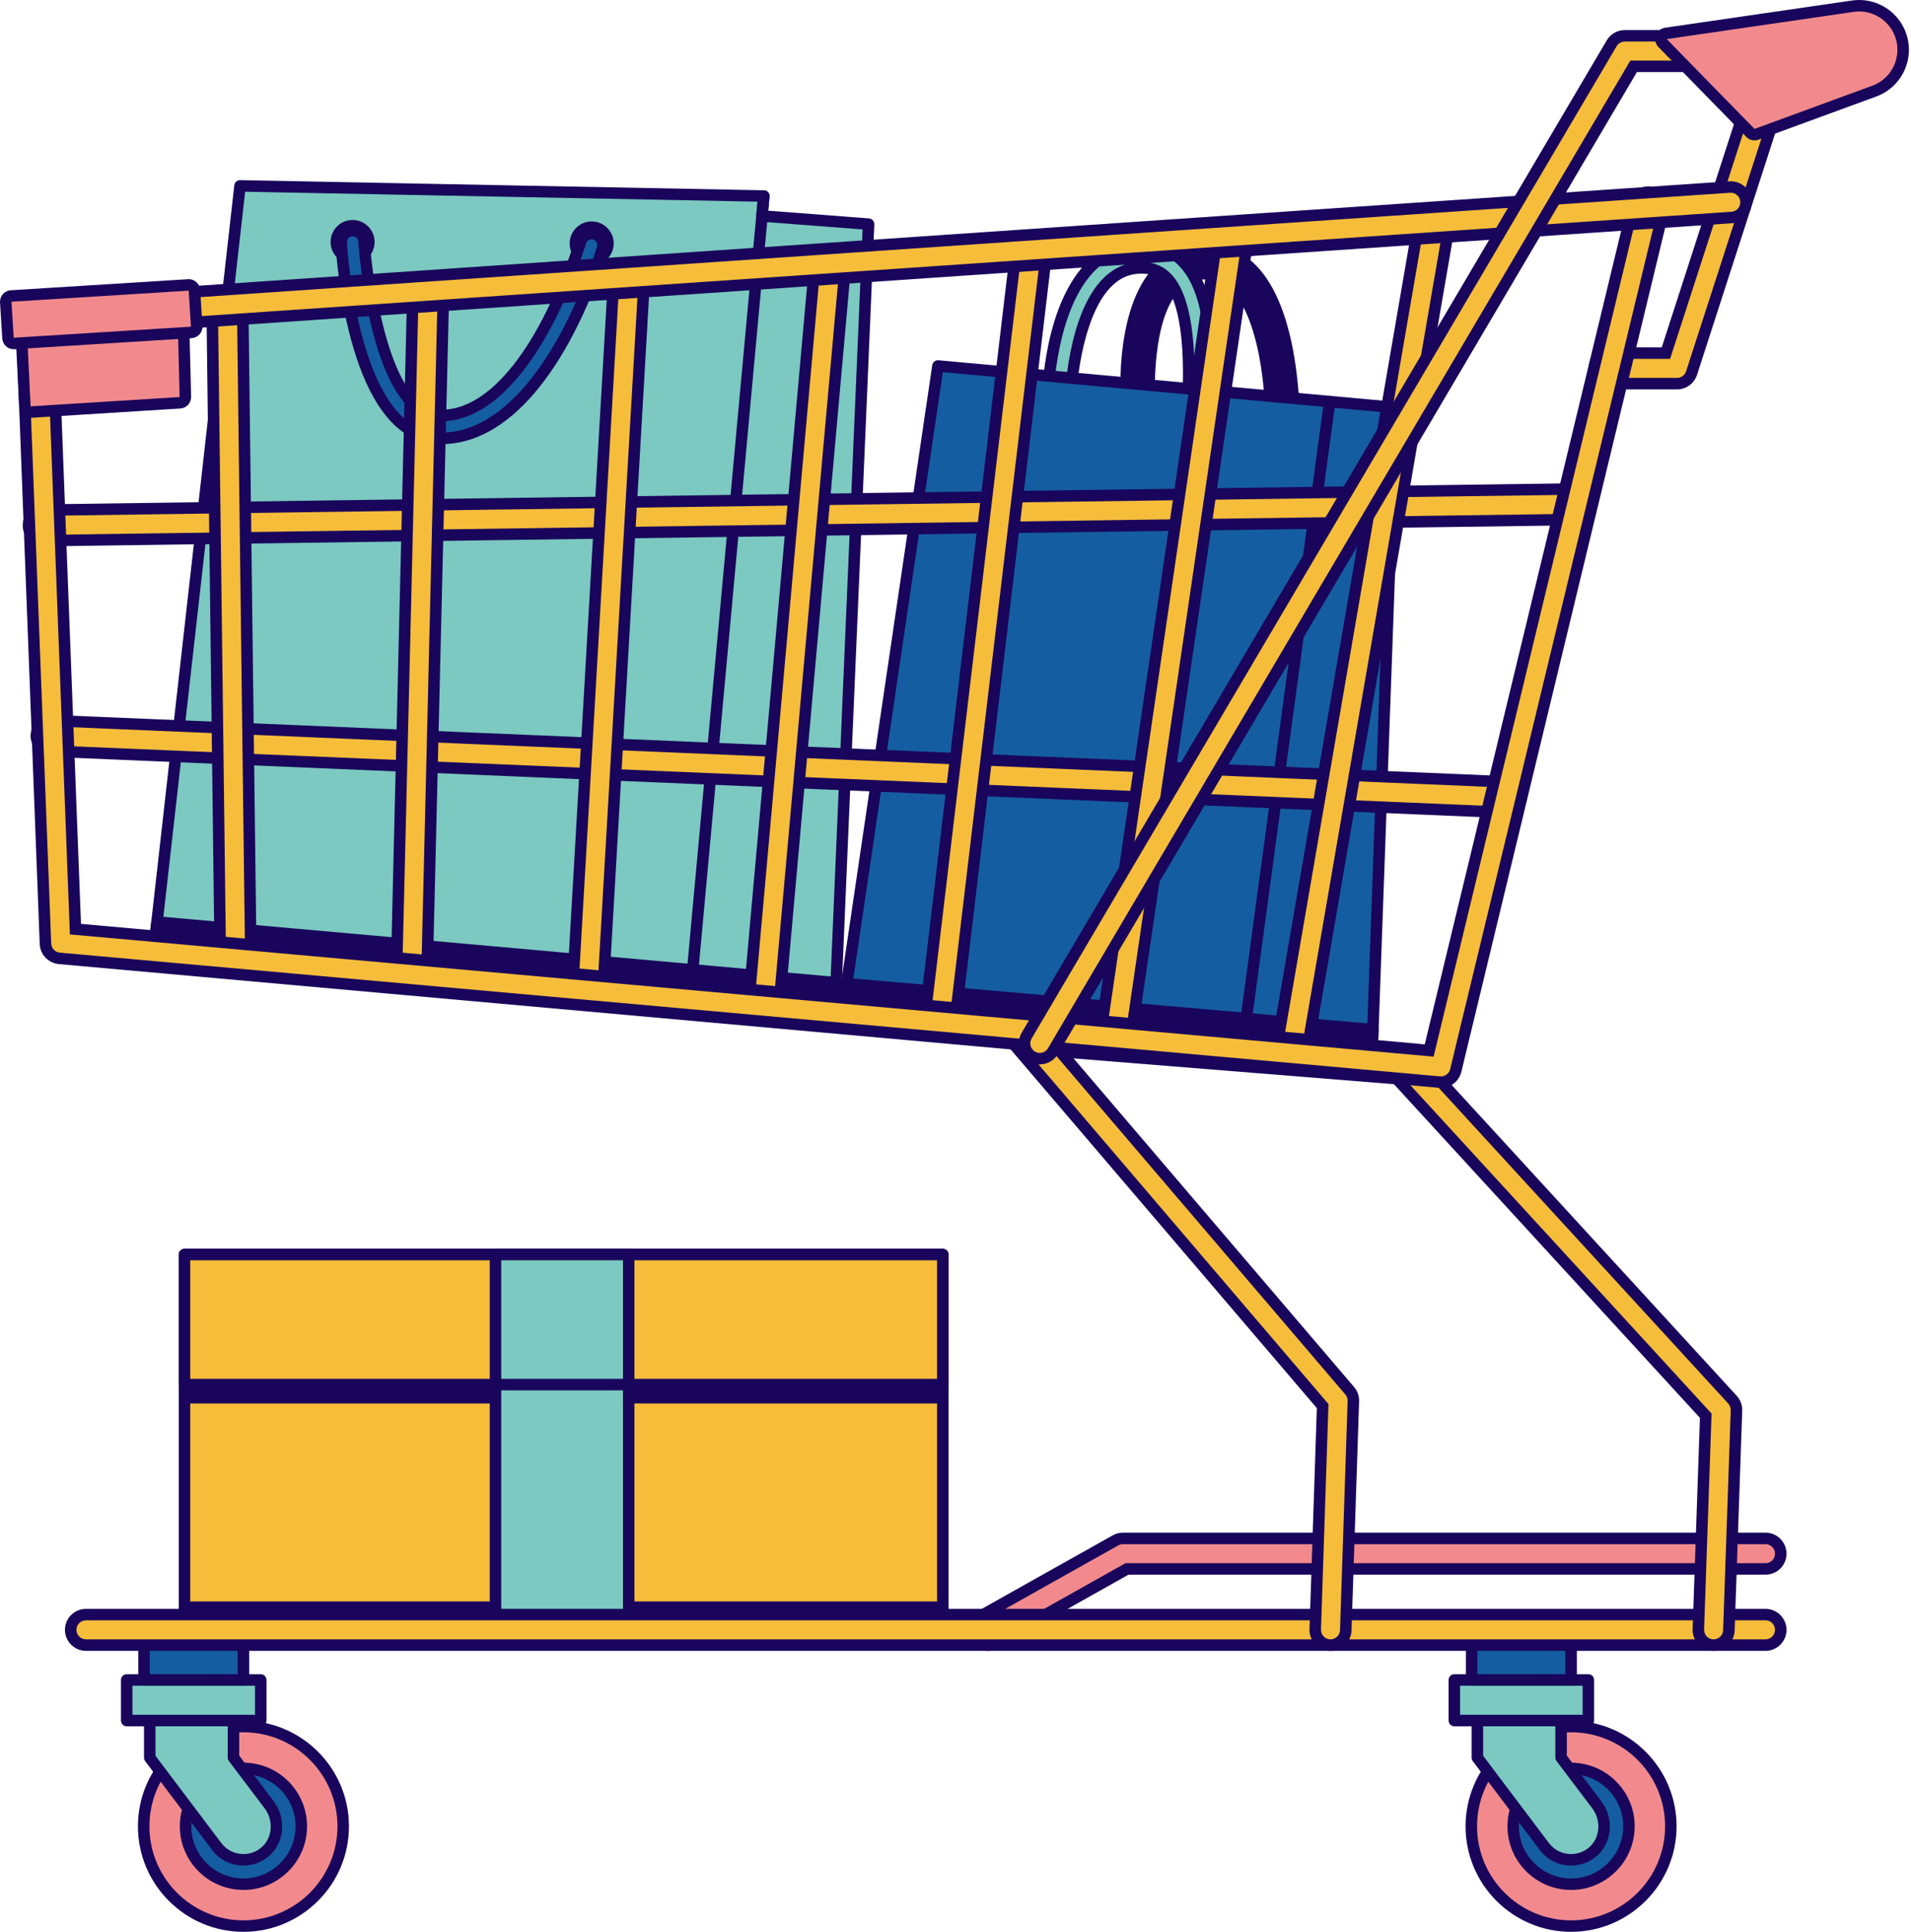<?xml version="1.0" encoding="UTF-8"?><svg xmlns="http://www.w3.org/2000/svg" xmlns:xlink="http://www.w3.org/1999/xlink" height="500.0" id="Layer_2" preserveAspectRatio="xMidYMid meet" version="1.1" viewBox="-0.0 0.0 494.7 500.0" width="494.7" x="0" xml:space="preserve" y="0" zoomAndPan="magnify"><g><g><g><g id="change1_6"><circle cx="406.704" cy="472.687" fill="#f28a8d" r="25.827"/></g><g id="change2_41"><path d="M406.704,500c-15.061,0-27.314-12.253-27.314-27.313 s12.253-27.313,27.314-27.313c15.061,0,27.313,12.253,27.313,27.313 S421.765,500,406.704,500z M406.704,448.347c-13.421,0-24.341,10.919-24.341,24.34 s10.919,24.34,24.341,24.34s24.34-10.919,24.34-24.34 S420.125,448.347,406.704,448.347z" fill="#19055b"/></g></g><g><g id="change3_1"><circle cx="406.704" cy="472.687" fill="#145da0" r="14.98"/></g><g id="change2_1"><path d="M406.704,489.153c-9.08,0-16.467-7.387-16.467-16.466 s7.387-16.466,16.467-16.466c9.079,0,16.466,7.387,16.466,16.466 S415.784,489.153,406.704,489.153z M406.704,459.194 c-7.44,0-13.493,6.053-13.493,13.493s6.053,13.493,13.493,13.493 c7.44,0,13.493-6.053,13.493-13.493S414.144,459.194,406.704,459.194z" fill="#19055b"/></g></g><g><g id="change4_1"><path d="M413.356,467.103l-9.235-12.21v-14.361h-21.67v14.398l17.336,22.988 c1.705,2.255,4.299,3.442,6.924,3.442c1.929,0,3.875-0.641,5.496-1.97 C415.869,476.391,416.212,470.879,413.356,467.103z" fill="#7bc9c0"/></g><g id="change2_29"><path d="M406.71,482.847c-3.216,0-6.172-1.47-8.11-4.032l-17.337-22.989 c-0.195-0.258-0.3-0.573-0.3-0.895v-14.398c0-0.821,0.665-1.487,1.487-1.487 H404.121c0.821,0,1.487,0.665,1.487,1.487v13.862l8.933,11.812 c3.397,4.492,2.773,10.922-1.392,14.334 C411.333,482.028,409.046,482.847,406.71,482.847z M383.937,454.433l17.036,22.591 c1.37,1.811,3.461,2.851,5.737,2.851c1.675,0,3.25-0.565,4.554-1.633 c2.945-2.413,3.351-7.007,0.905-10.241l0,0l-9.234-12.21 c-0.195-0.258-0.301-0.573-0.301-0.897v-12.874h-18.697V454.433z" fill="#19055b"/></g></g><g><g id="change4_3"><path d="M376.487 434.807H411.181V445.31H376.487z" fill="#7bc9c0"/></g><g id="change2_4"><path d="M411.181,446.797h-34.694c-0.821,0-1.487-0.665-1.487-1.487v-10.503 c0-0.821,0.665-1.487,1.487-1.487h34.694c0.821,0,1.487,0.665,1.487,1.487v10.503 C412.667,446.131,412.002,446.797,411.181,446.797z M377.974,443.823h31.72v-7.529 h-31.72V443.823z" fill="#19055b"/></g></g><g><g id="change3_4"><path d="M380.963 424.305H406.704V434.808H380.963z" fill="#145da0"/></g><g id="change2_15"><path d="M406.704,436.294h-25.741c-0.821,0-1.487-0.665-1.487-1.487v-10.503 c0-0.821,0.665-1.487,1.487-1.487h25.741c0.821,0,1.487,0.665,1.487,1.487v10.503 C408.191,435.629,407.525,436.294,406.704,436.294z M382.45,433.321h22.768v-7.529 h-22.768V433.321z" fill="#19055b"/></g></g></g><g><g id="change5_2"><path d="M47.759 324.693H244.059V421.839H47.759z" fill="#f6bd3b"/></g><g id="change2_21"><path d="M244.059,423.326H47.759c-0.821,0-1.487-0.665-1.487-1.487v-97.147 c0-0.821,0.665-1.487,1.487-1.487h196.3c0.821,0,1.487,0.665,1.487,1.487v97.147 C245.546,422.66,244.88,423.326,244.059,423.326z M49.246,420.353h193.326v-94.173 H49.246V420.353z" fill="#19055b"/></g></g><g><g id="change5_5"><path d="M47.759 324.693H244.059V358.364H47.759z" fill="#f6bd3b"/></g><g id="change2_35"><path d="M244.059,359.85H47.759c-0.821,0-1.487-0.665-1.487-1.487v-33.671 c0-0.821,0.665-1.487,1.487-1.487h196.3c0.821,0,1.487,0.665,1.487,1.487v33.671 C245.546,359.184,244.88,359.85,244.059,359.85z M49.246,356.876h193.326v-30.697 H49.246V356.876z" fill="#19055b"/></g></g><g id="change2_32"><path d="M47.759 358.363H244.059V363.247H47.759z" fill="#19055b"/></g><g id="change2_37"><path d="M47.759 414.49H244.059V419.374H47.759z" fill="#19055b"/></g><g><g id="change4_4"><path d="M128.265 324.693H162.757V421.839H128.265z" fill="#7bc9c0"/></g><g id="change2_6"><path d="M162.757,423.326h-34.492c-0.821,0-1.487-0.665-1.487-1.487v-97.147 c0-0.821,0.665-1.487,1.487-1.487h34.492c0.821,0,1.487,0.665,1.487,1.487v97.147 C164.244,422.66,163.578,423.326,162.757,423.326z M129.751,420.353h31.519v-94.173 h-31.519V420.353z" fill="#19055b"/></g></g><g><g><g id="change1_2"><path d="M255.586,425.792c-1.428,0-2.749-0.773-3.448-2.017 c-1.067-1.901-0.389-4.315,1.512-5.382l35.124-19.714 c0.59-0.331,1.259-0.506,1.934-0.506h166.324c2.179,0,3.952,1.773,3.952,3.952 c0,2.179-1.773,3.952-3.952,3.952H291.742l-34.223,19.209 C256.929,425.617,256.26,425.792,255.586,425.792z" fill="#f28a8d"/></g><g id="change2_30"><path d="M457.032,399.66c1.362,0,2.465,1.104,2.465,2.465 c0,1.362-1.104,2.465-2.465,2.465H291.353l-34.562,19.399 c-0.382,0.214-0.796,0.316-1.204,0.316c-0.863,0-1.7-0.454-2.152-1.259 c-0.666-1.187-0.244-2.69,0.943-3.357l35.124-19.714 c0.368-0.207,0.784-0.315,1.207-0.315H457.032 M457.032,396.686H290.708 c-0.93,0-1.85,0.241-2.661,0.696l-35.125,19.715 c-1.267,0.711-2.181,1.873-2.574,3.271c-0.393,1.398-0.218,2.866,0.493,4.133 c0.962,1.713,2.78,2.777,4.745,2.777c0.928,0,1.848-0.241,2.659-0.696 l33.885-19.019h164.902c2.999,0,5.439-2.44,5.439-5.439 C462.471,399.126,460.031,396.686,457.032,396.686L457.032,396.686z" fill="#19055b"/></g></g></g><g><g><g><g id="change4_5"><path d="M62.134 48.107L39.787 246.265 216.137 261.937 224.848 58.012 197.254 55.902 197.728 50.739z" fill="#7bc9c0"/></g><g id="change2_17"><path d="M216.137,263.423c-0.044,0-0.088-0.002-0.132-0.006L39.656,247.746 c-0.399-0.035-0.767-0.23-1.02-0.541c-0.254-0.31-0.371-0.709-0.326-1.107 L60.657,47.941c0.085-0.753,0.722-1.32,1.477-1.32 c0.01,0,0.019,0,0.03,0l135.594,2.632c0.413,0.008,0.803,0.187,1.079,0.495 c0.275,0.308,0.41,0.716,0.373,1.127l-0.336,3.659l26.089,1.995 c0.799,0.061,1.406,0.745,1.372,1.546l-8.711,203.924 c-0.017,0.406-0.2,0.787-0.505,1.054 C216.845,263.293,216.496,263.423,216.137,263.423z M41.435,244.92l173.283,15.398 l8.583-200.933l-26.161-2.001c-0.397-0.03-0.766-0.219-1.023-0.523 c-0.257-0.304-0.381-0.699-0.345-1.095l0.328-3.571L63.459,49.62L41.435,244.92z" fill="#19055b"/></g></g><g id="change2_12"><path d="M178.637,260.021c-0.046,0-0.091-0.002-0.138-0.006 c-0.818-0.075-1.419-0.799-1.344-1.616l19.093-207.795 c0.075-0.818,0.805-1.423,1.616-1.344c0.818,0.075,1.419,0.799,1.344,1.616 l-19.093,207.795C180.044,259.442,179.396,260.021,178.637,260.021z" fill="#19055b"/></g><g><g id="change3_2"><circle cx="91.28" cy="62.634" fill="#145da0" r="4.209"/></g><g id="change2_13"><path d="M91.284,68.33c-0.116,0-0.232-0.003-0.35-0.011 c-3.135-0.191-5.53-2.896-5.339-6.031c0.19-3.134,2.881-5.533,6.031-5.339 c3.135,0.191,5.53,2.896,5.339,6.031l0,0 C96.782,65.998,94.268,68.33,91.284,68.33z M91.278,59.912 c-1.426,0-2.628,1.114-2.716,2.557c-0.091,1.498,1.054,2.791,2.552,2.883 c1.495,0.08,2.791-1.054,2.883-2.552c0.091-1.498-1.054-2.791-2.552-2.883 C91.39,59.913,91.334,59.912,91.278,59.912z M95.481,62.89h0.01H95.481z" fill="#19055b"/></g></g><g><g id="change3_5"><circle cx="153.169" cy="63.013" fill="#145da0" r="4.209"/></g><g id="change2_23"><path d="M153.173,68.708c-0.116,0-0.232-0.003-0.35-0.011 c-3.134-0.191-5.529-2.896-5.339-6.031c0.191-3.135,2.888-5.539,6.031-5.339 c1.518,0.092,2.91,0.77,3.918,1.91c1.008,1.139,1.513,2.603,1.42,4.121l0,0 C158.671,66.376,156.157,68.708,153.173,68.708z M153.166,60.291 c-0.665,0-1.299,0.24-1.801,0.684c-0.544,0.482-0.869,1.147-0.913,1.873 c-0.091,1.498,1.054,2.791,2.552,2.883c0.728,0.044,1.425-0.197,1.97-0.679 c0.544-0.482,0.869-1.147,0.913-1.873l0,0c0.044-0.725-0.197-1.425-0.679-1.97 c-0.482-0.544-1.147-0.869-1.873-0.913 C153.278,60.292,153.222,60.291,153.166,60.291z" fill="#19055b"/></g></g><g><g><g id="change3_6"><path d="M114.328,113.46c-0.596,0-1.201-0.026-1.799-0.076 c-20.691-1.747-23.911-45.58-24.21-50.572 c-0.097-1.634,1.152-3.041,2.785-3.138c0.05-0.004,0.123-0.006,0.195-0.006 c1.556,0,2.848,1.225,2.942,2.789c0.732,12.141,5.534,43.897,18.788,45.017 c0.437,0.037,0.876,0.055,1.314,0.055c13.285,0,26.737-16.836,35.984-45.035 c0.4-1.221,1.533-2.042,2.819-2.042c0.314,0,0.624,0.05,0.924,0.148 c0.753,0.247,1.364,0.772,1.722,1.479c0.358,0.707,0.419,1.511,0.172,2.264 C145.728,95.557,130.552,113.46,114.328,113.46z" fill="#145da0"/></g><g id="change2_34"><path d="M91.298,61.154c0.765,0,1.412,0.612,1.458,1.392 c0.027,0.449,2.897,44.952,20.147,46.409 c0.48,0.04,0.96,0.06,1.44,0.06c13.988,0,27.877-17.029,37.396-46.058 c0.204-0.624,0.784-1.019,1.406-1.019c0.153,0,0.308,0.024,0.46,0.074 c0.776,0.255,1.199,1.09,0.945,1.866 c-9.94,30.314-24.873,48.095-40.222,48.095c-0.558,0-1.114-0.024-1.673-0.071 c-19.783-1.671-22.735-47.241-22.851-49.18 c-0.049-0.815,0.573-1.516,1.388-1.564 C91.227,61.155,91.263,61.154,91.298,61.154 M91.298,58.181 c-0.108,0-0.217,0.004-0.327,0.012c-2.408,0.143-4.282,2.256-4.136,4.707 c0.307,5.124,3.629,50.113,25.569,51.966 c0.64,0.054,1.287,0.081,1.924,0.081c16.909,0,32.599-18.276,43.047-50.142 c0.371-1.13,0.279-2.337-0.258-3.398c-0.537-1.061-1.455-1.849-2.585-2.22 c-0.449-0.147-0.916-0.222-1.387-0.222c-1.931,0-3.631,1.233-4.232,3.067 c-9.036,27.557-21.96,44.01-34.57,44.01c-0.396,0-0.796-0.017-1.191-0.05 c-12.093-1.021-16.75-32.634-17.428-43.628 C95.585,60.02,93.64,58.181,91.298,58.181L91.298,58.181z" fill="#19055b"/></g></g></g></g><g><g><g><g id="change2_8"><path d="M332.136,115.087c-1.626,0-2.957-1.323-2.966-2.949 c-0.145-23.768-5.905-39.917-14.675-41.142 c-0.798-0.111-1.572-0.168-2.301-0.168c-3.057,0-5.558,0.982-7.645,3.003 c-9.324,9.026-6.761,34.334-6.734,34.588c0.173,1.627-1.008,3.091-2.634,3.265 c-0.105,0.011-0.211,0.017-0.317,0.017c-1.519,0-2.786-1.14-2.947-2.65 c-0.124-1.155-2.907-28.426,8.504-39.478 c3.202-3.101,7.171-4.673,11.798-4.673c0.999,0,2.042,0.075,3.098,0.224 c12.22,1.706,19.616,19.269,19.784,46.98 c0.01,1.636-1.313,2.975-2.948,2.984c-0.003,0-0.006,0-0.009,0H332.136z" fill="#19055b"/></g><g id="change2_3"><path d="M312.219,66.385c0.934,0,1.898,0.07,2.892,0.209 c11.423,1.595,18.341,18.612,18.504,45.518 c0.005,0.817-0.653,1.484-1.47,1.488c-0.003,0-0.006,0-0.009,0 c-0.813,0-1.474-0.656-1.479-1.47c-0.152-24.927-6.265-41.253-15.955-42.607 c-0.869-0.122-1.705-0.183-2.507-0.183c-3.456-0-6.312,1.13-8.679,3.421 c-9.857,9.543-7.206,35.553-7.178,35.814c0.087,0.812-0.502,1.541-1.314,1.628 c-0.054,0.006-0.107,0.009-0.16,0.009c-0.743,0-1.388-0.563-1.468-1.322 c-0.121-1.126-2.832-27.704,8.06-38.252 C304.375,67.812,307.989,66.385,312.219,66.385 M312.22,63.412 c-0,0-0,0-0,0c-5.027,0-9.344,1.713-12.833,5.092 c-11.724,11.354-9.266,37.735-8.948,40.705 c0.242,2.267,2.144,3.978,4.425,3.978c0.159,0,0.319-0.009,0.48-0.026 c2.436-0.26,4.21-2.458,3.949-4.899c-0.719-6.888-0.991-26.314,6.29-33.363 c1.821-1.763,3.922-2.584,6.611-2.584c0.661,0,1.366,0.052,2.096,0.154 c6.552,0.915,13.235,13.54,13.394,39.68 c0.014,2.44,2.012,4.425,4.452,4.425c1.216-0.007,2.332-0.477,3.168-1.323 c0.836-0.846,1.292-1.967,1.285-3.156 c-0.176-28.943-7.854-46.6-21.066-48.445 C314.399,63.492,313.287,63.412,312.22,63.412L312.22,63.412z" fill="#19055b"/></g></g></g><g><g><g id="change4_2"><path d="M310.09,110.415c-1.63-0.111-2.866-1.53-2.755-3.161 c1.55-22.657-1.891-31.578-5.05-35.073c-1.674-1.852-3.672-2.754-6.289-2.839 c-0.162-0.005-0.323-0.008-0.483-0.008c-3.308,0-6.117,1.143-8.587,3.494 c-9.322,8.873-9.834,30.963-9.838,31.184 c-0.027,1.624-1.336,2.905-2.98,2.915 c-1.669-0.027-2.977-1.379-2.951-3.013 c0.017-1.008,0.542-24.777,11.675-35.379 c3.575-3.405,7.85-5.133,12.707-5.133c0.215,0,0.431,0.003,0.647,0.01 c4.217,0.137,7.749,1.748,10.499,4.79 c5.796,6.412,7.945,19.318,6.568,39.455c-0.107,1.55-1.406,2.763-2.958,2.763 C310.228,110.422,310.16,110.42,310.09,110.415z" fill="#7bc9c0"/></g><g id="change2_28"><path d="M295.539,64.89c0.2,0,0.4,0.003,0.602,0.009 c3.797,0.123,6.973,1.57,9.443,4.301c5.511,6.096,7.536,18.643,6.188,38.357 c-0.053,0.781-0.703,1.378-1.474,1.378c-0.034,0-0.068-0.001-0.103-0.003 c-0.815-0.056-1.431-0.762-1.375-1.577 c1.273-18.608-0.555-30.777-5.431-36.171c-1.937-2.142-4.339-3.231-7.343-3.328 c-0.178-0.006-0.355-0.009-0.531-0.009c-3.713,0-6.856,1.28-9.613,3.905 c-9.8,9.328-10.295,32.007-10.299,32.235 c-0.014,0.817-0.677,1.449-1.504,1.454c-0.817-0.013-1.468-0.686-1.455-1.503 c0.016-0.981,0.518-24.14,11.214-34.326 C287.154,66.473,291.075,64.89,295.539,64.89 M295.539,61.917h-0 c-5.251,0-9.871,1.865-13.732,5.543 c-11.386,10.843-12.093,33.842-12.136,36.429 c-0.039,2.456,1.925,4.485,4.378,4.525c0.016,0,0.033,0,0.049,0 c0.007,0,0.013,0,0.019-0c2.458-0.016,4.416-1.938,4.457-4.377 c0.118-6.009,2.033-23.143,9.376-30.132c2.211-2.105,4.614-3.085,7.563-3.085 c0.144,0,0.289,0.002,0.436,0.007c2.184,0.071,3.848,0.818,5.233,2.35 c2.966,3.281,6.184,11.838,4.67,33.974c-0.168,2.449,1.688,4.578,4.138,4.746 c0.101,0.007,0.204,0.01,0.306,0.01c2.331,0,4.281-1.822,4.441-4.148 c1.426-20.847-0.782-33.733-6.948-40.554 c-3.031-3.353-6.918-5.129-11.552-5.279 C296.001,61.92,295.769,61.917,295.539,61.917L295.539,61.917z" fill="#19055b"/></g></g></g><g><g id="change3_7"><path d="M242.802 94.725L218.122 261.942 355.114 274.392 361.188 105.484z" fill="#145da0"/></g><g id="change2_38"><path d="M355.114,275.878c-0.045,0-0.09-0.002-0.135-0.006l-136.992-12.45 c-0.407-0.037-0.781-0.24-1.034-0.561s-0.362-0.732-0.302-1.137 l24.68-167.217c0.116-0.78,0.829-1.333,1.605-1.263l118.386,10.759 c0.786,0.071,1.38,0.745,1.351,1.534l-6.074,168.908 c-0.015,0.408-0.196,0.792-0.503,1.062 C355.824,275.747,355.474,275.878,355.114,275.878z M219.822,260.604l133.863,12.165 l5.966-165.932L244.067,96.333L219.822,260.604z" fill="#19055b"/></g></g><g id="change2_10"><path d="M321.581,272.831c-0.066,0-0.134-0.004-0.201-0.014 c-0.813-0.11-1.384-0.858-1.274-1.672l22.638-167.402 c0.11-0.813,0.856-1.383,1.672-1.274c0.813,0.11,1.384,0.858,1.274,1.672 l-22.638,167.402C322.952,272.289,322.314,272.831,321.581,272.831z" fill="#19055b"/></g></g><g fill="#19055b" id="change2_26"><path d="M219.207 254.591L355.398 266.501 355.114 274.392 218.122 261.942z" fill="inherit"/><path d="M355.114,275.878c-0.045,0-0.09-0.002-0.135-0.006l-136.992-12.45 c-0.407-0.037-0.781-0.24-1.034-0.561s-0.362-0.732-0.302-1.136l1.084-7.351 c0.115-0.779,0.817-1.332,1.6-1.264l136.191,11.91 c0.788,0.069,1.385,0.743,1.356,1.534l-0.284,7.891 c-0.015,0.408-0.196,0.792-0.503,1.062 C355.824,275.747,355.474,275.878,355.114,275.878z M219.822,260.604l133.863,12.165 l0.176-4.91l-133.388-11.665L219.822,260.604z" fill="inherit"/></g><g fill="#19055b" id="change2_22"><path d="M40.648 238.633L39.787 246.265 216.137 261.937 216.461 254.346 40.648 238.633z" fill="inherit"/><path d="M216.137,263.423c-0.044,0-0.088-0.002-0.132-0.006L39.656,247.746 c-0.399-0.035-0.767-0.23-1.02-0.541c-0.254-0.31-0.371-0.709-0.326-1.107 l0.861-7.632c0.09-0.802,0.813-1.381,1.61-1.314l175.813,15.713 c0.791,0.071,1.387,0.751,1.353,1.544l-0.324,7.591 c-0.017,0.406-0.2,0.787-0.505,1.054 C216.845,263.293,216.496,263.423,216.137,263.423z M41.435,244.919l173.283,15.399 l0.197-4.618l-172.953-15.457L41.435,244.919z" fill="inherit"/></g></g><g><g><g id="change5_11"><path d="M11.317,139.928c-2.15,0-3.922-1.749-3.951-3.899 c-0.015-1.054,0.383-2.053,1.119-2.809c0.736-0.757,1.723-1.181,2.778-1.196 c0,0,396.242-5.459,396.243-5.459c2.217,0,3.974,1.748,4.004,3.897 c0.03,2.18-1.719,3.977-3.897,4.007 C407.614,134.469,11.324,139.928,11.317,139.928z" fill="#f6bd3b"/></g><g id="change2_5"><path d="M407.589,128.051c1.33-0,2.416,1.092,2.435,2.432 c0.018,1.362-1.07,2.481-2.431,2.5l-396.241,5.458 c-0.012,0-0.023,0-0.035,0c-1.346,0-2.446-1.082-2.464-2.432 c-0.019-1.361,1.069-2.48,2.431-2.499l396.241-5.459 C407.546,128.051,407.568,128.051,407.589,128.051 M407.589,125.078l-0.145,0.002 l-396.201,5.459c-1.452,0.019-2.81,0.604-3.823,1.646 c-1.013,1.041-1.56,2.415-1.539,3.867c0.04,2.957,2.479,5.364,5.437,5.364 c0.02,0,0.048-0,0.076-0.001l0,0l396.241-5.459 c2.998-0.041,5.404-2.514,5.363-5.513 C412.955,127.484,410.529,125.078,407.589,125.078L407.589,125.078z" fill="#19055b"/></g></g></g><g><g><g id="change5_1"><path d="M13.197,194.407c-1.055-0.044-2.029-0.497-2.743-1.273 c-0.714-0.777-1.084-1.786-1.039-2.841c0.089-2.123,1.813-3.787,3.926-3.787 c0.068,0,0.136,0.002,0.204,0.005l375.61,15.82 c1.055,0.044,2.029,0.497,2.743,1.274c0.714,0.777,1.084,1.786,1.039,2.841 c-0.088,2.122-1.822,3.786-3.946,3.786 C388.928,210.231,13.197,194.407,13.197,194.407z" fill="#f6bd3b"/></g><g id="change2_36"><path d="M13.341,187.992c0.042,0,0.084,0.001,0.126,0.003l375.626,15.82 c1.361,0.057,2.417,1.206,2.359,2.567c-0.055,1.325-1.147,2.362-2.461,2.362 c-0.035,0-0.07-0-0.105-0.002L13.26,192.922 c-1.361-0.057-2.417-1.206-2.359-2.566 C10.955,189.037,12.049,187.992,13.341,187.992 M13.341,185.019 c-2.912,0-5.289,2.289-5.411,5.212c-0.126,2.995,2.209,5.535,5.205,5.661 l375.626,15.82c0.049,0.003,0.14,0.005,0.231,0.005 c2.924,0,5.31-2.289,5.432-5.211c0.061-1.451-0.447-2.839-1.43-3.908 c-0.983-1.069-2.324-1.692-3.775-1.753L13.592,185.025 C13.527,185.022,13.434,185.019,13.341,185.019L13.341,185.019z" fill="#19055b"/></g></g></g><g><g id="change5_7"><path d="M336.557,274.358l-4.927-0.441 c-0.414-0.037-0.793-0.245-1.046-0.575c-0.254-0.329-0.357-0.749-0.286-1.159 l37.014-214.787c0.116-0.676,0.679-1.184,1.363-1.231l5.063-0.347 c0.034-0.002,0.068-0.003,0.102-0.003c0.419,0,0.821,0.177,1.103,0.491 c0.306,0.338,0.439,0.799,0.361,1.249l-37.15,215.575 c-0.123,0.718-0.747,1.234-1.463,1.234 C336.646,274.364,336.602,274.362,336.557,274.358z M291.068,270.281l-4.919-0.441 c-0.407-0.037-0.782-0.239-1.035-0.56s-0.363-0.732-0.304-1.136l30.343-207.138 c0.102-0.692,0.672-1.22,1.37-1.268l5.034-0.345 c0.034-0.002,0.068-0.003,0.102-0.003c0.413,0,0.809,0.172,1.091,0.477 c0.306,0.33,0.445,0.781,0.38,1.225L292.672,269.016 c-0.108,0.736-0.739,1.271-1.47,1.271 C291.158,270.287,291.113,270.285,291.068,270.281z M245.561,266.202l-4.913-0.44 c-0.4-0.036-0.769-0.232-1.022-0.544c-0.253-0.312-0.369-0.713-0.321-1.112 L263.029,64.617c0.084-0.709,0.662-1.259,1.374-1.308l5.006-0.343 c0.034-0.002,0.068-0.003,0.102-0.003c0.406,0,0.796,0.166,1.077,0.462 c0.305,0.32,0.451,0.76,0.399,1.2l-23.818,200.272 c-0.09,0.753-0.729,1.311-1.475,1.311 C245.651,266.208,245.606,266.206,245.561,266.202z M200.035,262.122l-4.911-0.44 c-0.818-0.074-1.421-0.796-1.348-1.613l17.164-191.84 c0.065-0.728,0.65-1.301,1.379-1.351l4.982-0.341 c0.034-0.002,0.068-0.003,0.102-0.003c0.398,0,0.782,0.16,1.062,0.447 c0.304,0.311,0.457,0.739,0.419,1.173l-17.235,192.622 c-0.035,0.392-0.225,0.755-0.527,1.008c-0.269,0.225-0.606,0.346-0.953,0.346 C200.123,262.128,200.079,262.126,200.035,262.122z M154.487,258.039l-4.913-0.44 c-0.8-0.072-1.398-0.766-1.352-1.567L158.891,71.84 c0.044-0.747,0.636-1.346,1.383-1.397l4.958-0.34 c0.034-0.002,0.068-0.003,0.102-0.003c0.39,0,0.767,0.153,1.046,0.43 c0.303,0.301,0.463,0.717,0.438,1.143l-10.714,184.972 c-0.023,0.402-0.209,0.777-0.513,1.039c-0.271,0.234-0.616,0.361-0.971,0.361 C154.575,258.045,154.531,258.043,154.487,258.039z M108.916,253.955l-4.922-0.441 c-0.78-0.07-1.372-0.734-1.354-1.517l4.244-176.544 c0.018-0.768,0.618-1.395,1.385-1.447l4.94-0.339 c0.034-0.002,0.068-0.003,0.102-0.003c0.382,0,0.75,0.147,1.027,0.412 c0.302,0.289,0.469,0.692,0.459,1.11l-4.262,177.324 c-0.01,0.411-0.189,0.799-0.496,1.073c-0.273,0.244-0.626,0.377-0.99,0.377 C109.004,253.96,108.96,253.959,108.916,253.955z M63.317,249.867l-4.937-0.442 c-0.76-0.068-1.344-0.7-1.354-1.462L54.923,79.066 c-0.01-0.789,0.598-1.448,1.385-1.502l4.927-0.337 c0.034-0.002,0.068-0.003,0.102-0.003c0.372,0,0.733,0.14,1.008,0.394 c0.301,0.277,0.473,0.665,0.479,1.074l2.113,169.676 c0.005,0.421-0.168,0.824-0.477,1.109c-0.276,0.256-0.637,0.396-1.01,0.396 C63.406,249.873,63.361,249.871,63.317,249.867z" fill="#f6bd3b"/></g><g id="change2_9"><path d="M373.84,57.302h0.005 M373.84,57.302l-37.15,215.576l-4.928-0.442 L368.776,57.649L373.84,57.302 M321.659,60.877h0.005 M321.659,60.877 l-30.458,207.924l-4.919-0.441l30.343-207.138L321.659,60.877 M269.512,64.449h0.005 M269.512,64.449l-23.818,200.272l-4.913-0.44l23.725-199.489L269.512,64.449 M217.402,68.019h0.005 M217.402,68.019l-17.234,192.622l-4.911-0.44 l17.164-191.841L217.402,68.019 M165.333,71.586h0.005 M165.333,71.586 l-10.713,184.972l-4.913-0.44l10.668-184.192L165.333,71.586 M113.31,75.15 h0.005 M113.31,75.15l-4.262,177.324l-4.922-0.441l4.243-176.544L113.31,75.15 M61.337,78.71l2.113,169.676l-4.937-0.443L56.41,79.048L61.337,78.71 M373.84,54.329c-0.022,0-0.045,0-0.067,0.001 c-0,0-0.001,0-0.001,0c-0.002,0-0.003,0-0.005,0 c-0.053,0.001-0.106,0.004-0.158,0.008l-5.036,0.345 c-1.368,0.094-2.494,1.11-2.727,2.461l-37.014,214.787 c-0.141,0.819,0.067,1.659,0.573,2.317c0.506,0.658,1.265,1.075,2.092,1.149 l4.928,0.442c0.09,0.008,0.179,0.012,0.268,0.012 c1.433,0,2.68-1.031,2.927-2.468l37.128-215.445 c0.045-0.205,0.068-0.417,0.068-0.635c0-1.639-1.324-2.969-2.962-2.973 C373.849,54.329,373.844,54.329,373.84,54.329L373.84,54.329z M373.84,60.276 h0.005H373.84L373.84,60.276z M321.659,57.904c-0.025,0-0.05,0-0.075,0.001 c-0.052,0.001-0.104,0.004-0.155,0.008l-5.007,0.343 c-1.396,0.096-2.536,1.151-2.739,2.535l-30.343,207.138 c-0.118,0.809,0.101,1.631,0.608,2.273c0.506,0.642,1.255,1.047,2.069,1.12 l4.919,0.441c0.09,0.008,0.18,0.012,0.268,0.012 c1.46,0,2.723-1.071,2.939-2.543l30.439-207.793 c0.035-0.182,0.053-0.369,0.053-0.561c0-1.639-1.324-2.969-2.962-2.973 C321.668,57.904,321.663,57.904,321.659,57.904L321.659,57.904z M321.659,63.85 h0.005H321.659L321.659,63.85z M269.512,61.476c-0.025,0-0.051,0-0.076,0.001 c-0.052,0.001-0.103,0.004-0.155,0.008l-4.978,0.341 c-1.426,0.098-2.58,1.196-2.749,2.615l-23.725,199.489 c-0.095,0.798,0.137,1.6,0.643,2.224c0.506,0.624,1.243,1.017,2.044,1.088 l4.913,0.44c0.09,0.008,0.18,0.012,0.269,0.012 c1.49,0,2.77-1.115,2.949-2.622L272.449,64.929 c0.025-0.156,0.039-0.317,0.039-0.48c0-1.637-1.321-2.965-2.956-2.973 C269.525,61.476,269.518,61.476,269.512,61.476L269.512,61.476z M269.512,67.423 h0.005H269.512L269.512,67.423z M217.402,65.046c-0.025,0-0.051,0-0.076,0.001 c-0.052,0.001-0.104,0.004-0.155,0.008l-4.954,0.339 c-1.459,0.1-2.628,1.245-2.758,2.701l-17.164,191.841 c-0.146,1.635,1.061,3.08,2.696,3.226l4.911,0.44 c0.089,0.008,0.177,0.012,0.266,0.012c0.694,0,1.37-0.243,1.906-0.692 c0.605-0.506,0.985-1.231,1.055-2.017l17.223-192.494 c0.017-0.128,0.026-0.259,0.026-0.393c0-1.639-1.324-2.968-2.961-2.973 C217.412,65.046,217.407,65.046,217.402,65.046L217.402,65.046z M217.402,70.992 h0.005H217.402L217.402,70.992z M165.333,68.613c-0.022,0-0.044,0-0.066,0.001 c-0.001,0-0.002,0-0.003,0c-0.001,0-0.002,0-0.002,0 c-0.054,0.001-0.107,0.004-0.16,0.008l-4.93,0.338 c-1.494,0.102-2.678,1.3-2.765,2.794l-10.668,184.192 c-0.093,1.603,1.104,2.99,2.703,3.133l4.913,0.44 c0.089,0.008,0.177,0.012,0.266,0.012c0.71,0,1.4-0.254,1.942-0.722 c0.609-0.526,0.98-1.276,1.026-2.079l10.706-184.847 c0.01-0.098,0.015-0.197,0.015-0.297c0-1.64-1.325-2.969-2.963-2.973 C165.341,68.613,165.337,68.613,165.333,68.613L165.333,68.613z M165.333,74.559 h0.005H165.333L165.333,74.559z M113.31,72.177c-0.022,0-0.045,0-0.067,0.001 c-0,0-0,0-0.001,0c-0.002,0-0.004,0-0.006,0 c-0.053,0.001-0.105,0.004-0.157,0.008l-4.913,0.337 c-1.532,0.105-2.732,1.36-2.769,2.895l-4.243,176.544 c-0.038,1.566,1.147,2.893,2.707,3.033l4.922,0.441 c0.089,0.008,0.177,0.012,0.266,0.012c0.727,0,1.433-0.267,1.98-0.755 c0.613-0.548,0.973-1.325,0.993-2.147l4.259-177.201 c0.004-0.064,0.006-0.129,0.006-0.195c0-1.639-1.324-2.969-2.963-2.973 C113.318,72.177,113.314,72.177,113.31,72.177L113.31,72.177z M113.31,78.123 h0.005H113.31L113.31,78.123z M61.337,75.737c-0.068,0-0.135,0.002-0.203,0.007 l-4.927,0.338c-1.574,0.108-2.789,1.426-2.77,3.003l2.103,168.896 c0.019,1.525,1.189,2.788,2.708,2.924l4.937,0.442 c0.089,0.008,0.177,0.012,0.266,0.012c0.746,0,1.468-0.281,2.02-0.792 c0.617-0.571,0.964-1.378,0.953-2.219L64.31,78.673 c-0.01-0.817-0.356-1.594-0.957-2.149 C62.802,76.017,62.082,75.737,61.337,75.737L61.337,75.737z" fill="#19055b"/></g></g><g><g><g id="change1_3"><circle cx="63.019" cy="472.687" fill="#f28a8d" r="25.827"/></g><g id="change2_2"><path d="M63.019,500c-15.061,0-27.313-12.253-27.313-27.313 s12.253-27.313,27.313-27.313s27.313,12.253,27.313,27.313S78.08,500,63.019,500z M63.019,448.347c-13.421,0-24.34,10.919-24.34,24.34s10.919,24.34,24.34,24.34 s24.34-10.919,24.34-24.34S76.44,448.347,63.019,448.347z" fill="#19055b"/></g></g><g><g id="change3_3"><circle cx="63.019" cy="472.687" fill="#145da0" r="14.98"/></g><g id="change2_14"><path d="M63.019,489.153c-9.079,0-16.466-7.387-16.466-16.466 s7.387-16.466,16.466-16.466s16.466,7.387,16.466,16.466 S72.098,489.153,63.019,489.153z M63.019,459.194 c-7.44,0-13.493,6.053-13.493,13.493s6.053,13.493,13.493,13.493 s13.493-6.053,13.493-13.493S70.459,459.194,63.019,459.194z" fill="#19055b"/></g></g><g><g id="change4_7"><path d="M69.671,467.103l-9.235-12.21v-14.361H38.766v14.398l17.336,22.988 c1.705,2.255,4.299,3.442,6.924,3.442c1.929,0,3.875-0.641,5.496-1.97 C72.184,476.391,72.527,470.879,69.671,467.103z" fill="#7bc9c0"/></g><g id="change2_39"><path d="M63.026,482.847c-3.217,0-6.172-1.47-8.11-4.032l-17.337-22.989 c-0.195-0.258-0.3-0.573-0.3-0.895v-14.398c0-0.821,0.665-1.487,1.487-1.487 h21.67c0.821,0,1.487,0.665,1.487,1.487v13.862l8.934,11.812 c3.398,4.492,2.772,10.922-1.393,14.334 C67.648,482.028,65.362,482.847,63.026,482.847z M40.253,454.433l17.036,22.591 c1.369,1.811,3.461,2.851,5.737,2.851c1.675,0,3.25-0.565,4.554-1.633 c2.946-2.413,3.352-7.007,0.906-10.241l0,0l-9.235-12.21 c-0.196-0.258-0.301-0.573-0.301-0.897v-12.874H40.253V454.433z" fill="#19055b"/></g></g><g><g id="change4_6"><path d="M32.802 434.807H67.496V445.31H32.802z" fill="#7bc9c0"/></g><g id="change2_7"><path d="M67.496,446.797H32.802c-0.821,0-1.487-0.665-1.487-1.487v-10.503 c0-0.821,0.665-1.487,1.487-1.487h34.694c0.821,0,1.487,0.665,1.487,1.487v10.503 C68.982,446.131,68.317,446.797,67.496,446.797z M34.288,443.823h31.721v-7.529 H34.288V443.823z" fill="#19055b"/></g></g><g><g id="change3_8"><path d="M37.278 424.305H63.019V434.808H37.278z" fill="#145da0"/></g><g id="change2_19"><path d="M63.019,436.294H37.279c-0.821,0-1.487-0.665-1.487-1.487v-10.503 c0-0.821,0.665-1.487,1.487-1.487h25.741c0.821,0,1.487,0.665,1.487,1.487v10.503 C64.506,435.629,63.84,436.294,63.019,436.294z M38.765,433.321h22.767v-7.529 H38.765V433.321z" fill="#19055b"/></g></g></g><g><g><g id="change5_10"><path d="M22.256,425.791c-2.179,0-3.952-1.773-3.952-3.952 c0-2.179,1.773-3.952,3.952-3.952h434.776c2.179,0,3.952,1.773,3.952,3.952 c0,2.179-1.773,3.952-3.952,3.952H22.256z" fill="#f6bd3b"/></g><g id="change2_11"><path d="M457.032,419.374c1.362,0,2.465,1.104,2.465,2.465 c0,1.362-1.104,2.465-2.465,2.465H22.256c-1.362,0-2.465-1.104-2.465-2.465 c0-1.362,1.104-2.465,2.465-2.465H457.032 M457.032,416.401H22.256 c-2.999,0-5.439,2.44-5.439,5.439c0,2.999,2.44,5.439,5.439,5.439h434.776 c2.999,0,5.439-2.44,5.439-5.439 C462.471,418.84,460.031,416.401,457.032,416.401L457.032,416.401z" fill="#19055b"/></g></g></g><g><g><g id="change5_6"><path d="M443.467,425.789c-1.056-0.037-2.033-0.482-2.754-1.253 c-0.72-0.772-1.097-1.778-1.06-2.833l1.911-55.29l-80.025-87.238 l-87.099-7.013l74.961,87.794c0.643,0.755,0.977,1.713,0.944,2.699 l-1.968,59.315c-0.07,2.107-1.85,3.821-3.966,3.821 c-0.014,0-0.092-0.001-0.106-0.001c-1.065-0.036-2.043-0.48-2.764-1.25 c-0.721-0.771-1.099-1.776-1.064-2.832l1.917-57.784l-80.175-93.902 c-1.042-1.222-1.244-2.934-0.515-4.364c0.68-1.33,2.022-2.156,3.503-2.156 c0.116,0,0.232,0.005,0.349,0.016l98.164,7.904 c0.997,0.079,1.919,0.53,2.596,1.268l82.166,89.572 c0.704,0.767,1.073,1.764,1.038,2.807l-1.968,56.907 c-0.075,2.14-1.809,3.816-3.948,3.816 C443.587,425.791,443.484,425.789,443.467,425.789z" fill="#f6bd3b"/></g><g id="change2_31"><path d="M265.208,264.988c0.072,0,0.144,0.003,0.216,0.01l98.178,7.905 c0.62,0.05,1.199,0.332,1.619,0.791l82.167,89.573 c0.437,0.476,0.669,1.106,0.647,1.752l-1.967,56.906 c-0.046,1.332-1.14,2.38-2.463,2.38c-0.029,0-0.058-0-0.087-0.001 c-1.361-0.047-2.426-1.188-2.379-2.549l1.933-55.898l-80.831-88.117 l-91.266-7.348l77.296,90.531c0.399,0.468,0.61,1.068,0.589,1.683 l-1.968,59.316c-0.044,1.338-1.175,2.383-2.479,2.383 c-0.022,0-0.044-0-0.066-0.001c-1.361-0.045-2.427-1.185-2.382-2.546 l1.936-58.36l-80.549-94.341c-0.648-0.759-0.774-1.834-0.321-2.723 C263.451,265.509,264.294,264.988,265.208,264.988 M265.208,262.015 c-0,0-0,0-0,0c-2.042,0-3.891,1.137-4.825,2.966 c-1.004,1.968-0.727,4.324,0.706,6.004l79.802,93.465l-1.898,57.208 c-0.048,1.452,0.472,2.835,1.464,3.896c0.993,1.061,2.339,1.671,3.791,1.72 l0.165,0.003c2.909,0,5.355-2.358,5.451-5.257l1.968-59.317 c0.046-1.357-0.415-2.676-1.298-3.711l-72.625-85.06l82.932,6.677 l79.219,86.36l-1.891,54.682c-0.05,1.452,0.468,2.836,1.459,3.898 c0.991,1.062,2.336,1.674,3.788,1.725c0.064,0.002,0.127,0.003,0.19,0.003 c2.945,0,5.332-2.306,5.434-5.25l1.968-56.906 c0.049-1.436-0.458-2.808-1.429-3.865l-82.166-89.572 c-0.931-1.015-2.2-1.635-3.573-1.745l-98.176-7.905 C265.528,262.022,265.368,262.015,265.208,262.015L265.208,262.015z" fill="#19055b"/></g></g></g><g><g><g id="change5_8"><path d="M416.667,99.298c-2.179,0-3.952-1.773-3.952-3.952 c0-2.179,1.773-3.952,3.952-3.952h14.59l19.174-59.249 c0.53-1.637,2.04-2.737,3.758-2.737c0.414,0,0.824,0.065,1.22,0.194 c1.003,0.324,1.821,1.021,2.302,1.961c0.481,0.94,0.566,2.011,0.241,3.015 l-20.058,61.984c-0.529,1.636-2.04,2.735-3.76,2.735H416.667z" fill="#f6bd3b"/></g><g id="change2_40"><path d="M454.189,30.895c0.252,0,0.508,0.039,0.761,0.121 c1.296,0.419,2.006,1.809,1.587,3.104l-20.059,61.984 c-0.329,1.017-1.277,1.707-2.345,1.707h-17.466 c-1.362,0-2.465-1.104-2.465-2.465c0-1.362,1.104-2.465,2.465-2.465h15.672 l19.507-60.278C452.184,31.56,453.149,30.895,454.189,30.895 M454.189,27.922 c-2.364,0-4.443,1.513-5.172,3.765l-18.841,58.22h-13.509 c-2.999,0-5.439,2.44-5.439,5.439c0,2.999,2.44,5.439,5.439,5.439h17.466 c2.367,0,4.447-1.513,5.175-3.765l20.058-61.984 c0.447-1.382,0.33-2.855-0.331-4.149c-0.661-1.294-1.787-2.253-3.169-2.7 C455.323,28.012,454.758,27.922,454.189,27.922L454.189,27.922z" fill="#19055b"/></g></g></g><g><g id="change5_9"><path d="M373.011,280.085c-0.116,0-0.232-0.005-0.349-0.015L15.361,248.044 c-1.975-0.177-3.521-1.805-3.597-3.786L5.565,82.412 c-0.083-2.177,1.621-4.017,3.798-4.1c0.019-0,0.137-0.003,0.156-0.003 c2.131,0,3.863,1.67,3.944,3.801l6.066,158.373l350.439,31.41l52.92-219.142 c0.429-1.781,2.008-3.025,3.84-3.025c0.312,0,0.624,0.037,0.929,0.111 c2.119,0.512,3.426,2.651,2.914,4.77l-53.72,222.454 C376.421,278.841,374.842,280.085,373.011,280.085z" fill="#f6bd3b"/></g><g id="change2_24"><path d="M426.728,51.213c0.191,0,0.386,0.022,0.58,0.069 c1.324,0.32,2.137,1.652,1.818,2.975l-53.72,222.454 c-0.269,1.115-1.267,1.887-2.395,1.887c-0.074,0-0.148-0.003-0.222-0.01 L15.493,246.564c-1.235-0.111-2.196-1.122-2.243-2.361L7.051,82.355 c-0.052-1.361,1.008-2.506,2.369-2.558c0.033-0.001,0.066-0.002,0.099-0.002 c1.307,0,2.408,1.044,2.459,2.371l6.116,159.68l353.018,31.641L424.332,53.1 C424.605,51.971,425.615,51.213,426.728,51.213 M426.728,48.24 c-2.521,0-4.694,1.712-5.285,4.163l-52.619,217.895L20.965,239.118L14.949,82.052 c-0.112-2.933-2.497-5.23-5.43-5.23c-0.073,0-0.146,0.002-0.219,0.004 c-1.445,0.055-2.788,0.673-3.775,1.739c-0.987,1.066-1.5,2.452-1.444,3.904 l6.199,161.848c0.104,2.726,2.231,4.965,4.949,5.209l357.296,32.025 c0.172,0.015,0.33,0.022,0.487,0.022c2.52,0,4.693-1.711,5.285-4.162 l53.72-222.454c0.341-1.412,0.112-2.873-0.646-4.112 c-0.757-1.24-1.952-2.11-3.364-2.451 C427.586,48.291,427.156,48.24,426.728,48.24L426.728,48.24z" fill="#19055b"/></g></g><g><g><g id="change5_3"><path d="M9.512,86.212c-2.069,0-3.8-1.618-3.941-3.683 c-0.072-1.053,0.271-2.071,0.964-2.867c0.694-0.796,1.656-1.273,2.71-1.345 l438.533-29.913c0.092-0.006,0.177-0.008,0.261-0.008 c2.075,0,3.809,1.618,3.95,3.683c0.072,1.053-0.271,2.071-0.964,2.867 c-0.694,0.795-1.656,1.273-2.71,1.344L9.783,86.203 C9.693,86.209,9.602,86.212,9.512,86.212z" fill="#f6bd3b"/></g><g id="change2_16"><path d="M448.04,49.883c1.29,0,2.378,0.992,2.467,2.297 c0.093,1.358-0.933,2.535-2.292,2.627L9.682,84.72 c-0.057,0.004-0.114,0.006-0.17,0.006c-1.285,0-2.369-0.996-2.457-2.298 c-0.093-1.358,0.933-2.535,2.292-2.627L447.88,49.888 C447.934,49.885,447.987,49.883,448.04,49.883 M448.04,46.91 c-0.115,0-0.232,0.004-0.348,0.011L9.145,76.834 c-1.449,0.099-2.774,0.756-3.729,1.851c-0.955,1.095-1.427,2.496-1.327,3.946 c0.194,2.841,2.576,5.068,5.424,5.068c0.123,0,0.247-0.004,0.371-0.013 l438.535-29.913c1.449-0.099,2.773-0.756,3.729-1.851 c0.955-1.095,1.427-2.496,1.327-3.946 C453.28,49.136,450.894,46.91,448.04,46.91L448.04,46.91z" fill="#19055b"/></g></g></g><g><g id="change1_1"><path d="M7.925,106.657c-0.365,0-0.718-0.134-0.992-0.379 c-0.296-0.265-0.474-0.638-0.493-1.036l-0.876-18.076 c-0.04-0.812,0.581-1.505,1.392-1.556c0,0,39.061-2.439,39.092-2.439 c0.371,0,0.729,0.138,1.004,0.391c0.298,0.273,0.472,0.655,0.482,1.059 l0.451,18.104c0.02,0.799-0.596,1.471-1.394,1.521 C46.592,104.245,7.956,106.657,7.925,106.657z" fill="#f28a8d"/></g><g id="change2_25"><path d="M46.048,84.658l0.451,18.103l-38.574,2.409L7.049,87.095 L46.048,84.658 M46.049,81.685c-0.062,0-0.124,0.002-0.186,0.006L6.864,84.127 c-1.623,0.101-2.863,1.487-2.784,3.111l0.876,18.076 c0.039,0.795,0.394,1.541,0.987,2.072c0.547,0.489,1.253,0.758,1.983,0.758 c0.062,0,0.124-0.002,0.185-0.006l38.574-2.409 c1.596-0.1,2.827-1.443,2.787-3.041L49.021,84.584 c-0.02-0.808-0.368-1.572-0.964-2.118C47.507,81.962,46.79,81.685,46.049,81.685 L46.049,81.685z" fill="#19055b"/></g></g><g><g><g id="change1_5"><path d="M3.554,88.903c-0.779,0-1.433-0.606-1.482-1.394l-0.583-9.322 c-0.025-0.394,0.108-0.781,0.369-1.077c0.261-0.295,0.628-0.475,1.022-0.5 c0,0,45.936-2.868,45.967-2.868c0.779,0,1.433,0.606,1.482,1.394l0.583,9.322 c0.025,0.394-0.108,0.781-0.369,1.077c-0.261,0.295-0.628,0.475-1.022,0.5 C49.521,86.035,3.585,88.903,3.554,88.903z" fill="#f28a8d"/></g><g id="change2_18"><path d="M48.847,75.229l0.582,9.322L3.556,87.416L2.973,78.094 L48.847,75.229 M48.849,72.256c-0.062,0-0.125,0.002-0.188,0.006L2.788,75.126 c-0.787,0.049-1.522,0.409-2.044,1c-0.522,0.591-0.787,1.366-0.738,2.153 l0.582,9.322c0.098,1.576,1.407,2.788,2.965,2.788 c0.062,0,0.125-0.002,0.188-0.006l45.873-2.865 c0.787-0.049,1.522-0.409,2.044-1c0.522-0.591,0.787-1.366,0.738-2.153 l-0.582-9.322C51.716,73.468,50.407,72.256,48.849,72.256L48.849,72.256z" fill="#19055b"/></g></g></g><g><g><g id="change5_4"><path d="M269.171,274.005c-0.686,0-1.365-0.181-1.962-0.524 c-1.89-1.083-2.547-3.503-1.465-5.393L417.197,11.237 c0.693-1.21,2.007-1.972,3.42-1.972h24.793c2.179,0,3.952,1.773,3.952,3.952 s-1.773,3.952-3.952,3.952h-22.515L272.593,272.034 C271.899,273.243,270.585,274.005,269.171,274.005z" fill="#f6bd3b"/></g><g id="change2_33"><path d="M445.41,10.752c1.362,0,2.465,1.104,2.465,2.465 c0,1.362-1.104,2.465-2.465,2.465h-23.364L271.312,271.278 c-0.455,0.795-1.287,1.24-2.142,1.24c-0.416,0-0.836-0.105-1.223-0.326 c-1.181-0.677-1.59-2.183-0.914-3.365L418.478,11.992 c0.439-0.767,1.255-1.24,2.139-1.24H445.41 M445.41,7.778h-24.793 c-1.944,0-3.753,1.048-4.719,2.735L264.472,267.317 c-1.509,2.635-0.604,5.964,1.997,7.455c0.822,0.471,1.756,0.72,2.702,0.72 c1.946,0,3.755-1.048,4.722-2.735l149.852-254.101h21.666 c2.999,0,5.439-2.44,5.439-5.439S448.409,7.778,445.41,7.778L445.41,7.778z" fill="#19055b"/></g></g></g><g><g id="change1_4"><path d="M454.192,34.848c-0.393,0-0.779-0.156-1.064-0.447L430.401,11.157 c-0.391-0.4-0.524-0.986-0.345-1.516s0.641-0.914,1.194-0.995l48.379-7.041 c0.543-0.079,1.096-0.119,1.644-0.119c4.046,0,7.821,2.174,9.853,5.675 c1.696,2.921,2.011,6.418,0.863,9.595c-1.148,3.177-3.626,5.666-6.797,6.828 l-30.489,11.172C454.536,34.819,454.363,34.848,454.192,34.848z" fill="#f28a8d"/></g><g id="change2_27"><path d="M481.273,2.973c3.494,0,6.777,1.851,8.568,4.934v0 c3.095,5.329,0.626,12.161-5.16,14.282l-30.488,11.173l-22.728-23.244 l48.379-7.041C480.321,3.007,480.799,2.973,481.273,2.973 M481.273,0 c-0.619,0-1.244,0.045-1.858,0.135l-48.379,7.041 c-1.107,0.161-2.03,0.93-2.388,1.99c-0.358,1.06-0.091,2.231,0.691,3.031 l22.728,23.244c0.57,0.582,1.34,0.895,2.126,0.895 c0.343,0,0.689-0.059,1.023-0.182l30.488-11.173 c3.586-1.314,6.386-4.127,7.684-7.719c1.298-3.591,0.942-7.545-0.975-10.847 C490.114,2.458,485.846,0,481.273,0L481.273,0z" fill="#19055b"/></g></g><g id="change2_20"><path d="M162.757,359.85h-34.492c-0.821,0-1.487-0.665-1.487-1.487 c0-0.821,0.665-1.487,1.487-1.487h34.492c0.821,0,1.487,0.665,1.487,1.487 C164.244,359.184,163.578,359.85,162.757,359.85z" fill="#19055b"/></g></g></svg>